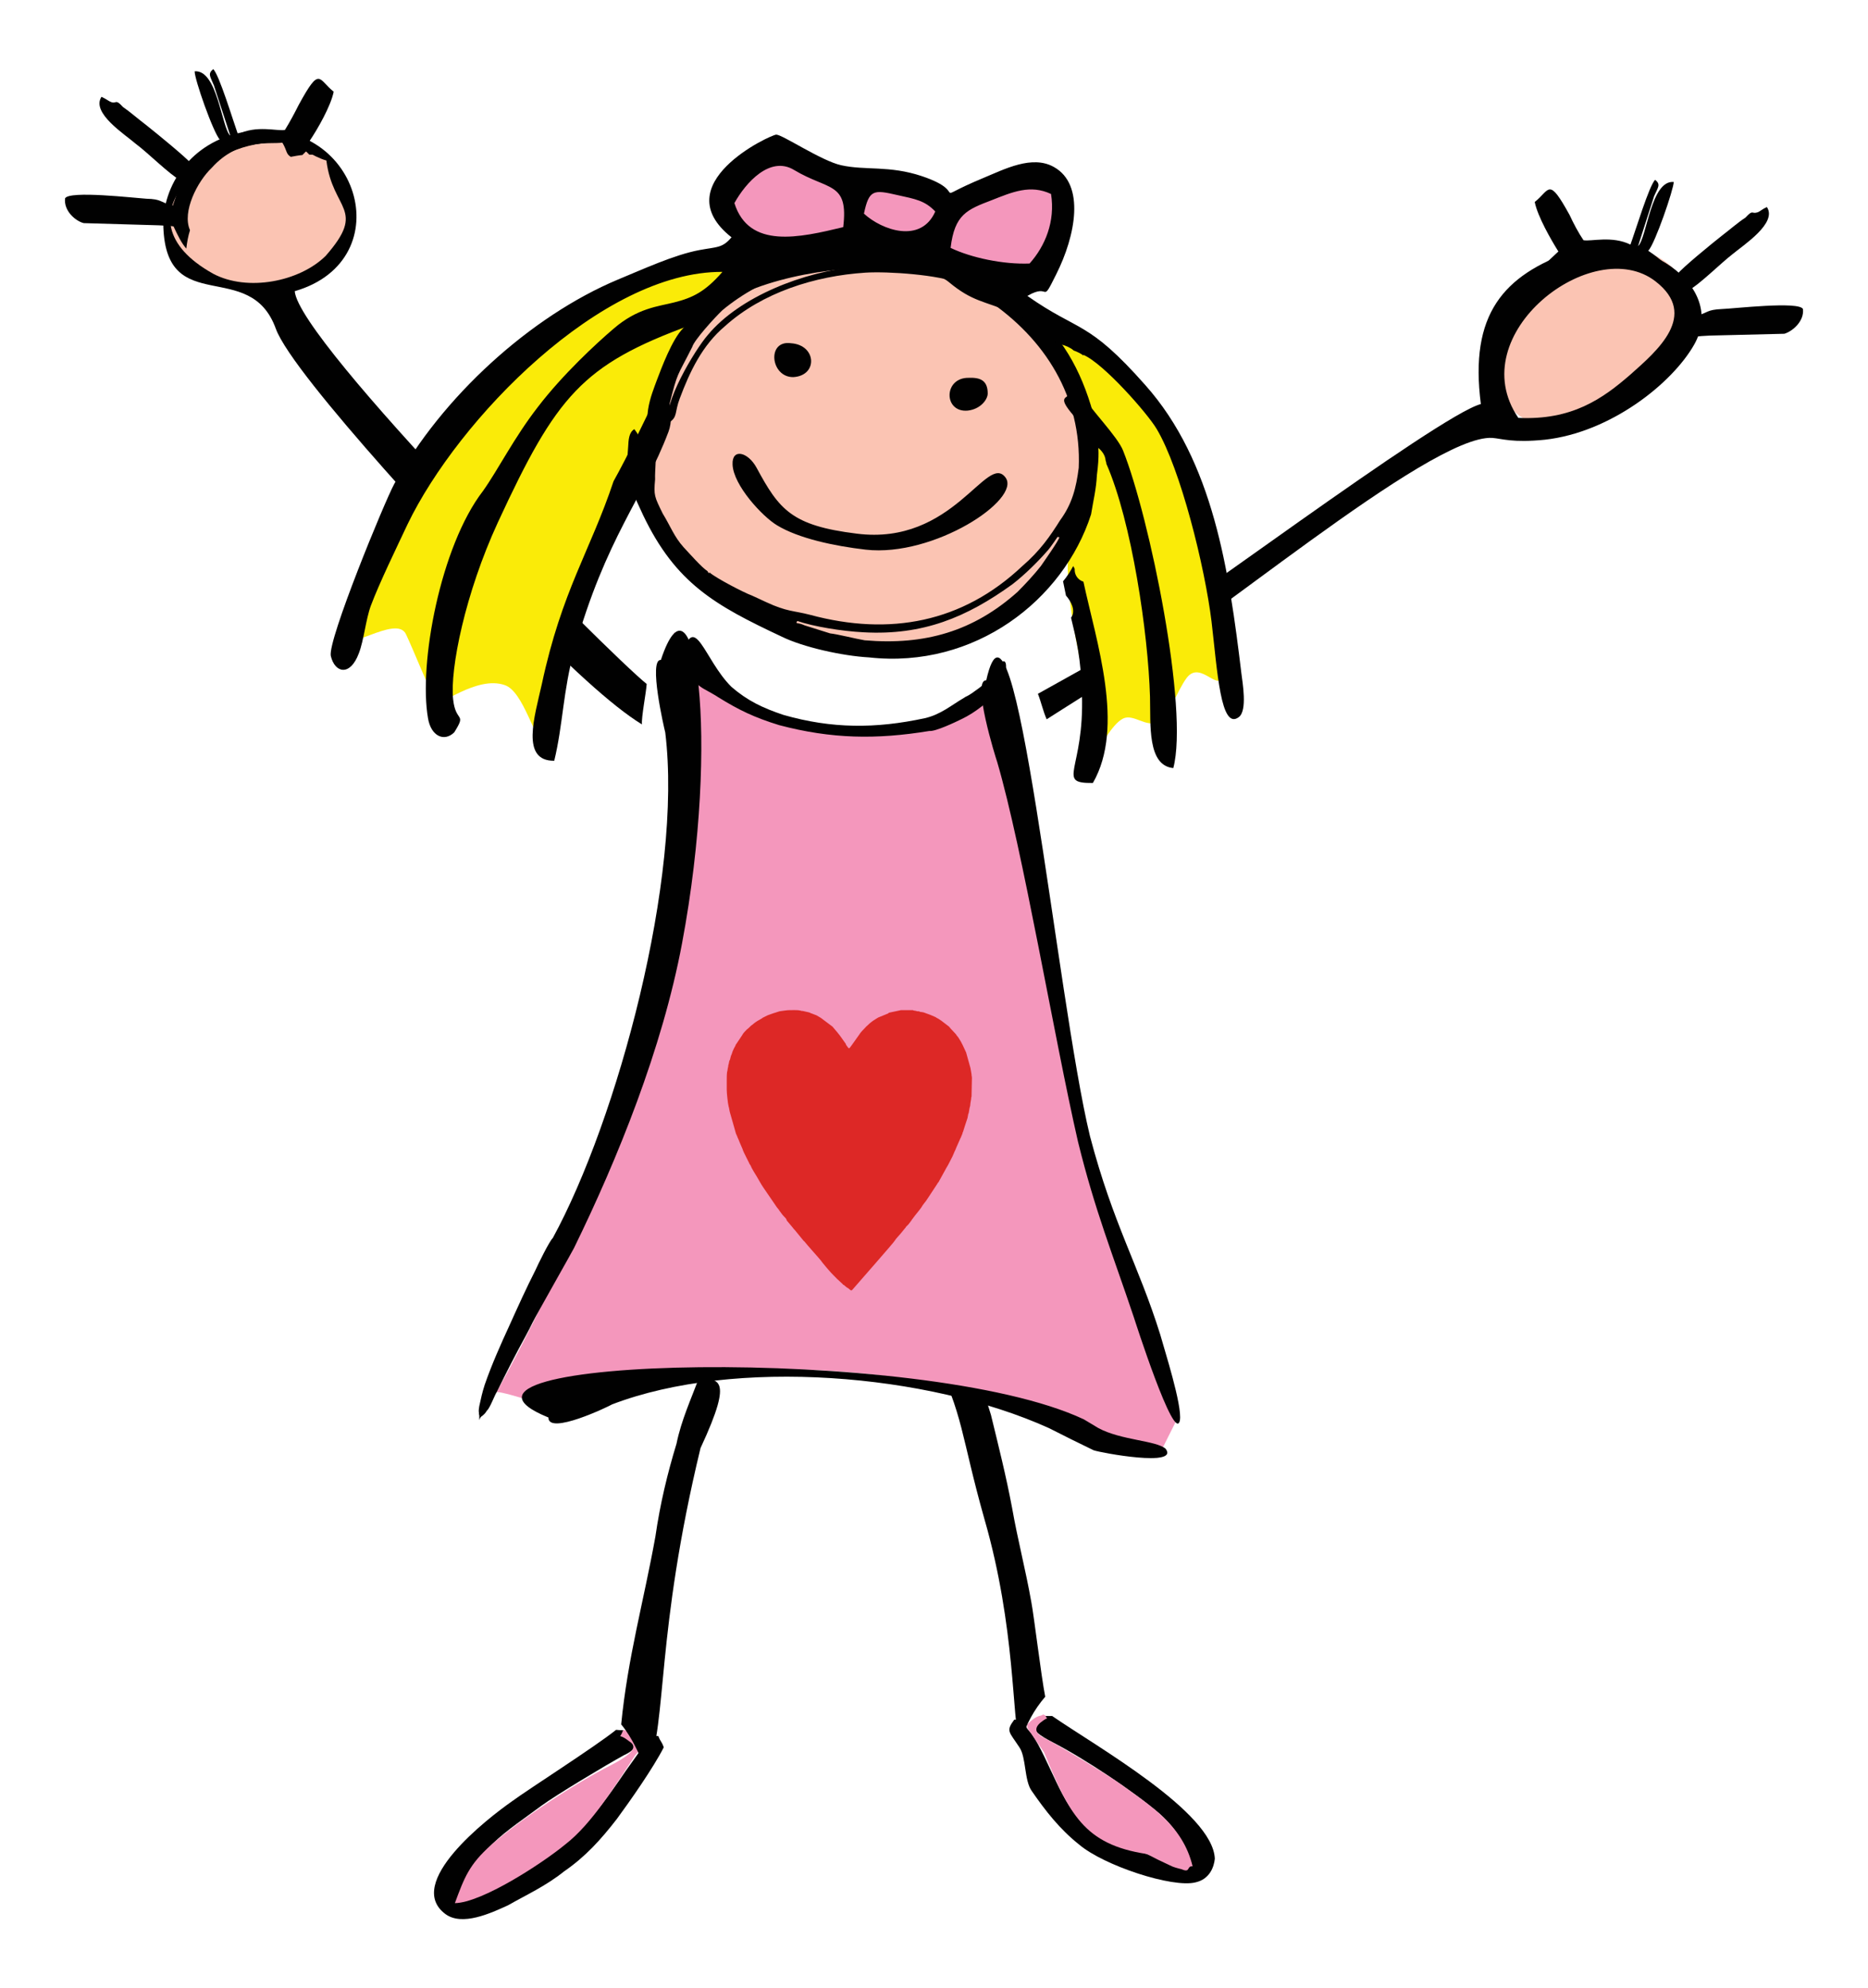 <?xml version="1.0" encoding="utf-8"?>
<!-- Generator: Adobe Illustrator 16.0.0, SVG Export Plug-In . SVG Version: 6.00 Build 0)  -->
<!DOCTYPE svg PUBLIC "-//W3C//DTD SVG 1.1//EN" "http://www.w3.org/Graphics/SVG/1.1/DTD/svg11.dtd">
<svg version="1.1" id="Layer_1" xmlns="http://www.w3.org/2000/svg" xmlns:xlink="http://www.w3.org/1999/xlink" x="0px" y="0px"
	 width="106.552px" height="113.386px" viewBox="283.075 301.232 106.552 113.386"
	 enable-background="new 283.075 301.232 106.552 113.386" xml:space="preserve">
<g>
	<path fill="#010101" d="M342.674,399.092c0.083,0.166,0.083-0.042-0.332,0.248c-0.167,0.188-0.913,0.396,0.81,1.267
		c1.847,0.955,4.547,2.762,6.063,4.05c1.078,0.975,1.348,1.68,1.825,2.904c-1.369,0-4.898-1.369-6.062-2.282
		c-1.35-1.08-2.014-3.613-3.052-5.169c-0.27-0.313-0.519-0.479-0.166-0.831c-0.27,0.021-0.56,0.042-0.83,0.021
		c-0.497,0.665-0.29,0.684,0.291,1.577c0.394,0.561,0.27,1.889,0.705,2.491c0.789,1.142,1.6,2.18,2.699,3.052
		c1.412,1.204,5.336,2.491,6.643,2.159c0.832-0.187,1.059-0.914,1.101-1.35c-0.104-2.658-6.788-6.414-9.279-8.138
		C342.964,399.092,342.819,399.092,342.674,399.092L342.674,399.092z"/>
	<path fill="#F497BC" d="M342.695,399.051c0.124,0.331,0.269-0.022-0.292,0.435c-0.436,0.395-0.145,0.687,0.312,0.894
		c0.976,0.519,3.487,2.034,4.277,2.595c1.639,1.204,3.55,2.324,4.11,4.691c-0.354-0.041-0.104,0.395-0.623,0.166
		c-0.249-0.062-0.499-0.125-0.686-0.229c-0.457-0.208-0.83-0.394-1.308-0.642c-3.592-0.541-4.422-2.305-5.855-5.793l-0.828-1.203
		c0,0-0.188-0.229-0.126-0.334l-0.021-0.042c0.165-0.166,0.478-0.478,0.789-0.519C342.715,398.967,342.466,398.988,342.695,399.051
		L342.695,399.051z"/>
	<path fill="#010101" d="M336.321,378.477c1.744,3.528,1.536,4.525,2.906,9.384c1.785,6.166,1.577,11.521,1.993,12.643h0.104
		c0.271-0.934,0.747-1.785,1.371-2.511c-0.229-1.163-0.645-4.631-0.789-5.377c-0.333-1.89-0.769-3.509-1.102-5.398
		c-0.353-1.869-0.769-3.507-1.204-5.295c-0.415-1.39-0.935-2.655-1.432-3.901C337.463,378.353,337.13,378.353,336.321,378.477
		L336.321,378.477z"/>
	<path fill="#010101" d="M309.291,409.493c0.665-2.679,2.824-3.902,4.65-5.272c0.851-0.624,3.653-2.305,4.712-2.887
		c0.54-0.249,0.872-0.54,0.394-0.976c-0.601-0.498-0.498-0.166-0.353-0.456c-0.165,0-0.311,0-0.477-0.021
		c-1.183,0.955-5.003,3.384-5.958,4.09c-1.391,0.977-6.145,4.651-3.778,6.415c0.955,0.706,2.574-0.042,3.57-0.498
		c1.059-0.603,2.159-1.1,3.197-1.932c1.204-0.829,2.076-1.784,3.01-2.989c0.748-1.017,2.076-2.906,2.679-4.089
		c-0.146-0.396-0.166-0.271-0.312-0.644c-0.395,0-0.727-0.062-1.1-0.124c0.146,0.104,0.27,0.228,0.374,0.331l-0.042,0.063
		c0.083,0.124-0.145,0.395-0.145,0.395l-0.934,1.308c-2.118,3.114-3.177,4.277-6.457,6.062c-0.602,0.396-1.474,0.789-2.18,0.998
		C309.499,409.534,309.727,409.43,309.291,409.493L309.291,409.493z"/>
	<path fill="#F497BC" d="M318.613,399.902c0.249,0,0.851,0.271,1.038,0.602c0.208,0.29-0.062,0.498-0.332,0.81
		c-1.142,1.724-2.471,3.924-4.007,5.107c-1.308,1.079-4.754,3.321-6.291,3.343c0.54-1.453,0.81-2.202,2.076-3.321
		c1.682-1.476,4.775-3.509,6.83-4.548c1.972-1.017,1.121-1.266,0.914-1.453C318.301,400.047,318.426,400.482,318.613,399.902
		L318.613,399.902z"/>
	<path fill="#010101" d="M319.941,402.082l0.104-0.021c1.08-2.637,0.436-7.682,2.988-18.248c2.015-4.318,0.853-3.777-0.062-4.069
		c-0.477,1.268-1.038,2.492-1.308,3.821c-0.519,1.702-0.934,3.426-1.204,5.294c-0.665,3.694-1.577,6.891-1.951,10.712
		C319.173,400.379,319.464,401.189,319.941,402.082L319.941,402.082z"/>
	<path fill="#F497BC" d="M340.223,340.092c1.06,8.802,2.596,18.767,4.712,26.426c1.62,5.855,3.675,9.572,5.44,15.321l-1.267,2.534
		c-5.543-1.328-10.982-4.236-16.567-4.796c-11.438-1.12-11.688,1.786-18.123,1.743c-0.707,0-2.304-0.664-3.011-0.705
		c7.91-14.366,11.398-27.86,10.11-43.347c3.26,5.003,6.913,5.667,10.235,5.667C334.328,342.916,337.732,342.604,340.223,340.092
		L340.223,340.092z"/>
	<path fill="#010101" d="M320.772,338.868c-0.727-0.063,0.187,3.903,0.249,4.131c1.017,8.283-2.741,22.109-6.415,28.835
		c-0.187,0.166-0.851,1.515-0.997,1.848c-0.519,1.018-0.996,2.075-1.474,3.134c-0.498,1.081-1.017,2.243-1.411,3.385
		c-0.146,0.456-0.208,0.747-0.312,1.225c-0.021,0.124-0.042,0.248-0.021,0.373c0,0.084,0,0.084,0.021,0.146
		c0.021,0.479-0.042,0.208,0.125,0.062c0.042-0.02,0.063-0.041,0.083-0.062l0,0c0.104-0.083,0.166-0.165,0.229-0.271
		c0.166-0.124,0.436-0.871,0.561-1.058c0.54-1.1,1.079-2.158,1.661-3.219c0.104-0.186,0.291-0.559,0.394-0.768
		c0.207-0.416,2.325-4.151,2.346-4.215c2.491-5.086,5.045-11.397,6.166-17.375C324.197,343.228,322.681,333.096,320.772,338.868
		L320.772,338.868z"/>
	<path fill="#010101" d="M339.331,340.03c-0.851-0.042,0.54,4.422,0.623,4.65c1.453,4.941,3.259,15.778,4.609,21.653
		c0.975,3.965,1.972,6.393,3.196,10.047c0,0,2.325,7.267,2.617,5.854c0.145-0.851-0.895-4.069-1.122-4.899
		c-1.246-3.986-2.679-6.27-4.007-11.314C343.338,358.133,340.97,332.723,339.331,340.03L339.331,340.03z"/>
	<path fill="#010101" d="M314.357,382.069c-0.021,1.038,3.467-0.644,3.633-0.748c6.996-2.678,18.019-1.764,24.912,1.35
		c0.852,0.437,1.701,0.852,2.553,1.266c0.415,0.146,4.899,0.977,4.111-0.082c-0.54-0.479-2.533-0.479-3.841-1.184
		c-0.021-0.021-0.769-0.456-0.831-0.498C335.719,377.855,305.824,378.602,314.357,382.069L314.357,382.069z"/>
	<path fill="#010101" d="M321.955,338.722c-0.872,0.146,0.83,1.557,1.287,1.807c0.083,0.042,0.748,0.415,0.79,0.457
		c1.204,0.747,2.075,1.163,3.487,1.599c2.989,0.789,5.543,0.83,8.574,0.332c0.332,0.041,1.473-0.499,1.806-0.665
		c0.436-0.207,0.788-0.436,1.163-0.727c0.455-0.374,0.85-0.727,1.141-1.225c0.249-0.478,0.457-1.702-0.063-1.267
		c-0.229,0.249-0.414,0.623-0.643,0.935c-0.125,0.187-1.018,0.851-1.246,0.955c-0.063,0.021-0.124,0.063-0.187,0.104
		c-0.748,0.436-1.329,0.955-2.242,1.163c-2.803,0.602-5.294,0.602-8.055-0.187c-1.183-0.395-2.055-0.81-2.969-1.599
		C323.221,338.847,322.681,335.94,321.955,338.722L321.955,338.722z"/>
	<path fill="#FBC4B3" d="M379.087,319.457c0.269-0.457,0-0.187,0.083-0.644c0.103-0.104,0.103-0.187,0.103-0.291
		c0.083-0.27,0.083-0.187,0.188-0.27c-0.374-2.158-3.094-3.383-5.253-2.906c-0.935,0.186-1.412,0.644-2.056,0.83l-0.104,1.225
		c-0.373,0.104-0.477,0-0.852,0c-0.456,1.225-0.187,1.786,0.479,2.533c1.225,1.225,3.653,1.682,5.252,0.851
		c1.037-0.664,1.225-1.142,1.972-1.702C379.087,319.188,379.087,318.897,379.087,319.457L379.087,319.457z"/>
	<path fill="#FBC4B3" d="M368.084,323.671c-0.313-0.519,1.038-3.052,0.935-3.571c-0.104-0.104-0.104-0.208-0.104-0.312
		c-0.104-0.311,0.997-0.042,0.894-0.146c0.414-2.387,3.424-3.736,5.812-3.217c1.038,0.207,1.558,0.726,2.283,0.934l0.104,1.349
		c0.415,0.104,0.519,0,0.935,0c0.519,1.35,0.208,1.972-0.52,2.803c-1.349,1.35-6.705,4.505-8.469,3.571
		c-1.144-0.727-0.832-1.204-1.661-1.827C368.084,323.36,368.084,323.049,368.084,323.671L368.084,323.671z"/>
	<path fill="#010101" d="M371.135,316.363c0.229-0.228,0.499-0.477,0.831-0.789c-0.415-0.664-1.184-1.993-1.349-2.823
		c0.871-0.685,0.768-1.474,1.992,0.747c0.207,0.457,0.519,1.038,0.789,1.433c0.436,0.083,1.619-0.27,2.678,0.249
		c0.27-0.727,1.079-3.404,1.411-3.694c0.332,0.27,0.167,0.415-0.062,0.934l-0.913,2.844c0.498-0.436,0.726-3.778,2.034-3.654
		c0,0.395-1.06,3.509-1.453,3.923c0.81,0.54,0.975,0.81,1.64,1.35c0.313-0.395,1.993-1.765,2.574-2.222
		c0.436-0.332,0.935-0.768,1.328-1.017c0.437-0.478,0.354-0.208,0.645-0.291c0.186-0.042,0.249-0.166,0.581-0.312
		c0.602,0.913-1.329,2.159-1.952,2.678c-0.726,0.561-1.889,1.744-2.615,2.139l0.478,1.411c0.768-0.208,0.622-0.373,1.536-0.415
		c0.665-0.021,4.38-0.456,4.608,0c0.083,0.685-0.581,1.267-1.059,1.412l-4.256,0.104c-0.27,0.021-0.665,0.021-0.851,0.083
		c-0.271,0.519-0.457,0.934-0.747,1.267c-0.022-0.354-0.104-0.706-0.208-1.039l0.021-0.042c0.437-1.038-0.436-2.74-1.245-3.55
		c-1.536-1.681-3.28-1.328-4.027-1.432c-0.291,0.519-0.188,0.623-0.498,0.831c-0.208-0.042-0.437-0.083-0.645-0.104l-0.207-0.208
		l-0.208,0.187C371.717,316.363,371.426,316.343,371.135,316.363L371.135,316.363z"/>
	<path fill="#010101" d="M346.223,338.598l-3.945,2.2c0.187,0.478,0.291,0.976,0.499,1.454c1.225-0.768,2.408-1.578,3.925-2.367
		c4.607-2.429,17.894-13.868,21.484-13.681c0.562,0.042,1.163,0.291,3.011,0.104c3.737-0.415,7.246-3.196,8.512-5.418
		c1.952-3.446-3.156-6.664-6.954-5.335c-3.925,1.371-5.875,3.591-5.211,8.719C365.115,324.917,349.462,336.708,346.223,338.598
		L346.223,338.598z M369.681,325.063c-3.259-4.775,4.276-10.546,7.827-7.785c2.491,1.931,0.084,3.965-1.433,5.314
		C374.477,323.983,372.733,325.208,369.681,325.063L369.681,325.063z"/>
	<path fill="#010101" d="M319.962,340.238c-2.242-1.806-19.847-19.515-20.075-22.4c6.165-1.786,3.632-10.235-2.927-9.072
		c-2.989,0.54-4.65,3.052-4.567,5.419c0.187,5.19,4.941,1.723,6.415,5.792c0.976,2.699,11.023,13.349,13.39,15.819
		c3.198,3.321,5.793,5.709,7.495,6.747C319.651,342.148,319.941,340.674,319.962,340.238L319.962,340.238z M294.136,313.914
		c0.021-2.096,1.807-3.778,3.529-4.09c4.65-0.892,5.854,6.042,0.478,7.101c-0.996,0.208-2.139,0.02-2.927-0.416
		C294.282,316.011,294.136,315.284,294.136,313.914L294.136,313.914z"/>
	<path fill="#FBC4B3" d="M299.181,309.368c1.142,0.229,1.703,0.789,2.512,1.018c0.353,2.865,2.325,2.74-0.042,5.439
		c-1.494,1.474-4.463,2.055-6.415,1.018C289.383,313.582,295.341,309.036,299.181,309.368L299.181,309.368z"/>
	<path fill="#010101" d="M301.569,310.074c-0.208-0.229-0.498-0.478-0.83-0.81c0.436-0.644,1.204-1.972,1.37-2.803
		c-0.893-0.706-0.768-1.494-1.993,0.748c-0.229,0.457-0.54,1.038-0.789,1.433c-0.436,0.083-1.62-0.291-2.679,0.249
		c-0.269-0.747-1.079-3.425-1.411-3.716c-0.332,0.27-0.167,0.415,0.042,0.934l0.934,2.865c-0.499-0.437-0.726-3.779-2.034-3.675
		c-0.021,0.415,1.059,3.508,1.453,3.923c-0.81,0.561-0.997,0.81-1.64,1.35c-0.312-0.374-1.993-1.744-2.595-2.221
		c-0.415-0.312-0.913-0.748-1.307-1.017c-0.437-0.478-0.353-0.187-0.644-0.27c-0.187-0.063-0.27-0.167-0.582-0.312
		c-0.602,0.914,1.329,2.138,1.952,2.679c0.726,0.539,1.889,1.723,2.594,2.117l-0.477,1.412c-0.769-0.208-0.623-0.374-1.516-0.395
		c-0.665-0.042-4.401-0.478-4.63-0.021c-0.083,0.706,0.582,1.287,1.06,1.412l4.276,0.125c0.249,0.021,0.664,0.021,0.851,0.062
		c0.25,0.54,0.457,0.955,0.727,1.266c0.042-0.353,0.104-0.706,0.208-1.038v-0.021c-0.457-1.038,0.416-2.761,1.246-3.55
		c1.536-1.702,3.28-1.329,4.027-1.433c0.291,0.499,0.188,0.623,0.478,0.81c0.228-0.042,0.435-0.083,0.664-0.104l0.208-0.208
		l0.187,0.187C301.009,310.053,301.299,310.053,301.569,310.074L301.569,310.074z"/>
	<path fill="#DD2826" d="M324.529,362.825v0.561c0,0.188,0.062,0.768,0.104,0.935c0.041,0.123,0.041,0.229,0.083,0.372l0.25,0.873
		c0.042,0.125,0.062,0.271,0.124,0.395c0.021,0.021,0,0,0.021,0.042c0.041,0.124,0.104,0.228,0.145,0.352l0.188,0.437
		c0,0.041,0,0.021,0.021,0.063c0.042,0.123,0.124,0.248,0.187,0.393l0.146,0.292c0.02,0.021,0.02,0.041,0.02,0.062
		c0.021,0.021,0.042,0.041,0.063,0.082c0.083,0.208,0.249,0.457,0.374,0.665s0.229,0.416,0.374,0.623l0.768,1.122
		c0.021,0.019,0.042,0.041,0.062,0.083c0.021,0,0.021,0.019,0.042,0.04s0,0.021,0.021,0.042l0.124,0.166
		c0.083,0.125,0.187,0.208,0.271,0.313c0.021,0.042,0.021,0.062,0.042,0.103l0.332,0.396c0.042,0.063,0.083,0.104,0.124,0.145
		l0.458,0.561c0.042,0.04,0.042,0.063,0.083,0.083c0.125,0.167,0.872,0.996,0.934,1.08c0.042,0.082,0.644,0.788,0.727,0.851
		c0.062,0.063,0.124,0.124,0.187,0.188c0.021,0.02,0,0.02,0.042,0.041l0.291,0.27c0.021,0.043,0.042,0.043,0.082,0.063l0.146,0.124
		c0.042,0.021,0.063,0.042,0.104,0.063c0.187,0.166,0.166,0.145,0.312-0.021c0.373-0.437,2.284-2.595,2.346-2.72
		c0.042-0.083,0.229-0.27,0.312-0.373l0.186-0.229c0.021-0.019,0.042-0.041,0.063-0.083c0.042-0.021,0.042-0.04,0.063-0.082
		c0.042-0.042,0.103-0.104,0.145-0.146l0.125-0.165c0.042-0.043,0.062-0.104,0.104-0.146l0.125-0.167
		c0.082-0.104,0.166-0.208,0.249-0.312l0.125-0.165c0.083-0.166,0.27-0.354,0.353-0.5l0.561-0.852
		c0.021-0.041,0.021-0.061,0.062-0.082l0.457-0.83c0.124-0.188,0.27-0.519,0.354-0.665l0.124-0.29
		c0.021-0.042,0.042-0.062,0.042-0.104c0.021,0,0.021-0.021,0.021-0.041l0.249-0.562c0,0,0-0.021,0.021-0.041l0.104-0.249
		c0-0.041,0.021-0.084,0.042-0.125l0.104-0.332c0.041-0.145,0.104-0.29,0.145-0.437l0.042-0.228
		c0.021-0.042,0.021-0.021,0.021-0.042c0.021-0.063,0.042-0.27,0.063-0.331c0.042-0.126,0.02-0.126,0.042-0.251l0.041-0.248
		c0-0.021,0-0.042,0-0.062c0.021-0.042,0.021-0.042,0.021-0.063l0.021-1.059c0-0.084-0.021-0.104-0.021-0.166c0-0.063,0,0,0-0.042
		l-0.062-0.354l-0.249-0.892c-0.126-0.271-0.249-0.562-0.416-0.81c-0.021-0.021-0.021-0.042-0.041-0.063l-0.104-0.125v-0.019
		c-0.104-0.105-0.208-0.229-0.311-0.333l-0.104-0.124c-0.146-0.104-0.291-0.229-0.436-0.334l-0.188-0.124
		c-0.063-0.02-0.104-0.062-0.145-0.083l-0.291-0.125c-0.125-0.04-0.27-0.103-0.394-0.144l-0.125-0.021c-0.021,0-0.042,0-0.042,0
		c-0.042-0.021-0.063-0.021-0.104-0.043c-0.083,0-0.021,0.022-0.166-0.02c-0.041-0.021-0.062,0-0.104-0.021
		c-0.042,0-0.042-0.021-0.083-0.021h-0.665l-0.685,0.146c-0.021,0.021-0.021,0.021-0.041,0.042l-0.561,0.228
		c-0.042,0.021-0.063,0.043-0.104,0.063c-0.208,0.124-0.353,0.229-0.54,0.416c-0.042,0.042-0.062,0.042-0.083,0.082
		c-0.125,0.126-0.291,0.291-0.374,0.436l-0.415,0.582c-0.167,0.208-0.125,0.269-0.312,0c-0.021-0.021-0.021-0.041-0.021-0.063
		l-0.249-0.352c-0.125-0.187-0.374-0.477-0.519-0.643l-0.665-0.499c-0.083-0.042-0.166-0.104-0.249-0.146l-0.167-0.062
		c-0.042-0.021-0.042-0.021-0.062-0.021c-0.021-0.021-0.021-0.021-0.063-0.021c-0.041-0.02-0.062-0.041-0.125-0.061
		c-0.042,0-0.062-0.022-0.104-0.022l-0.27-0.062c-0.021,0-0.042,0-0.063,0c-0.042-0.021-0.042-0.021-0.083-0.021
		c-0.104-0.042-0.56-0.021-0.685-0.021l-0.187,0.021c-0.104,0.021-0.187,0.021-0.291,0.041l-0.395,0.126
		c-0.083,0.021-0.208,0.082-0.29,0.104l-0.25,0.125c-0.021,0-0.042,0.021-0.062,0.042c-0.208,0.124-0.353,0.186-0.561,0.373
		c-0.042,0.021-0.083,0.063-0.125,0.104c-0.062,0.062-0.125,0.124-0.187,0.166c-0.104,0.103-0.208,0.207-0.27,0.331l-0.332,0.497
		c-0.021,0.022-0.042,0.042-0.042,0.084c-0.062,0.104-0.125,0.229-0.166,0.333l-0.063,0.186c-0.042,0.063-0.062,0.188-0.083,0.271
		c-0.021,0.041-0.021,0.062-0.042,0.083c-0.021,0.063-0.021,0.145-0.042,0.207c-0.021,0.063-0.021,0.022-0.021,0.105
		c0,0.041-0.021,0.062-0.021,0.103c-0.021,0.041,0,0.063-0.021,0.104c0,0.041,0,0.062-0.021,0.104
		C324.529,362.513,324.529,362.659,324.529,362.825L324.529,362.825z"/>
	<path fill="#F497BC" d="M342.342,316.427c2.222-2.513,1.681-4.235,0.249-4.692c-1.287-0.416-3.446,0.851-5.212,1.038
		c-0.062,0.021-4.94-1.038-5.002-1.059c-1.474-0.27-2.823-0.913-3.903-1.328c-1.058-0.395-2.844-0.083-3.362,0.996
		c-0.644,1.371-0.208,2.574,0.976,3.488c1.931,1.494,5.19-0.312,8.034,0.042C337.608,315.347,340.181,318.855,342.342,316.427
		L342.342,316.427z"/>
	<path fill="#FAEB08" d="M316.973,318.564c-2.243,0.893-6.104,4.214-7.62,6.602c-2.158,3.363-6.435,9.819-6.705,12.249
		c-0.145,1.308,3.051-1.225,3.591,0c0.395,0.83,1.328,3.155,1.702,3.841c0.187,0.332,2.305-1.516,3.924-0.955
		c1.1,0.374,1.681,3.176,2.346,3.425c0.561,0.208,0.021-2.034,0.748-5.168c0.519-2.305,2.283-5.252,2.782-7.163
		c0.312-1.204,1.889-4.173,2.304-5.646c0.394-1.37,1.786-3.819,2.948-5.066c0.997-1.058,2.761-3.695,2.554-4.318
		C324.924,314.475,319.568,317.568,316.973,318.564L316.973,318.564z"/>
	<path fill="#FAEB08" d="M346.97,322.945c2.014,1.35,2.679,3.425,3.654,6.083c1.349,3.758,2.471,8.159,2.2,10.567
		c-0.145,1.328-1.245-0.769-2.055,0.29c-0.562,0.748-0.977,2.16-1.641,2.512s-1.391-0.478-1.992-0.188
		c-0.686,0.354-1.226,1.661-1.642,1.765c-0.975,0.271-0.414,0-0.539-3.217c-0.063-1.557-0.893-3.903-0.977-7.079
		c-0.041-1.266,0.665-3.758,0.583-5.273c-0.084-1.432-0.583-4.193-1.434-5.667c-0.747-1.225-1.785-1.827-1.453-2.387
		C342.715,318.647,344.667,321.388,346.97,322.945L346.97,322.945z"/>
	<path fill="#FBC4B3" d="M338.189,317.09l1.619,0.914c3.384,2.284,5.252,6.353,5.044,10.338c-0.063,1.246-1.598,5.439-2.636,6.373
		c-3.425,3.197-8.2,4.152-12.768,2.886c-0.997-0.249-1.018-0.353-2.242-0.914c-3.882-1.806-8.284-5.48-7.308-9.55
		c-0.104,0.125,1.121-7.66,6.436-10.234C328.847,315.679,332.48,314.641,338.189,317.09L338.189,317.09z"/>
	<path fill="#FBC4B3" d="M343.504,331.872c-0.063,0.229-0.873,1.35-1.058,1.641c-0.375,0.478-0.873,1.017-1.33,1.453
		c-2.512,2.263-5.272,3.072-8.719,2.782c-0.498-0.083-1.62-0.332-1.972-0.394l-1.453-0.457c-0.395-0.187-0.562-0.063-0.437-0.249
		c0.872,0.353,2.533,0.581,3.799,0.643c3.384,0.187,5.876-0.851,8.47-2.74c0.747-0.56,1.496-1.329,2.056-1.952
		c0.084-0.104,0.54-0.747,0.54-0.747L343.504,331.872z"/>
	<path fill="#010101" d="M343.504,331.872l-0.104-0.021c0,0-0.436,0.643-0.54,0.747c-0.54,0.623-1.309,1.392-2.034,1.952
		c-2.615,1.889-5.107,2.927-8.491,2.74c-1.266-0.063-2.865-0.333-3.778-0.643c-0.146,0.187,0.021,0.062,0.416,0.249l1.453,0.457
		c0.415,0.042,1.474,0.311,1.972,0.394c3.447,0.291,6.207-0.519,8.719-2.761c0.457-0.457,0.955-0.996,1.33-1.474
		C342.631,333.242,343.441,332.1,343.504,331.872L343.504,331.872z M320.897,326.349l-0.354,0.083
		c-1.079-0.955-0.248-2.823-0.021-3.466c0.291-0.769,0.893-2.388,1.516-3.01c0.249-0.229,0.499-0.541,0.665-0.831
		c0.873-0.872,1.37-1.412,2.616-2.159c2.678-1.578,6.913-2.201,9.902-1.453c2.284,0.602,4.235,1.266,6.374,3.093
		c2.055,1.807,3.113,3.633,3.84,6.207l0.042-0.021c0.021,0.354,0.104,0.706,0.27,1.038c-0.332,0.333,0.188,0.312-0.104,2.491
		c-0.041,0.831-0.207,1.454-0.332,2.243c-1.577,4.899-6.643,8.823-12.663,8.158c-1.515-0.083-3.758-0.581-4.982-1.183
		c-3.799-1.786-6.042-3.031-7.91-6.934c-1.037-2.242-0.975-2.139-0.851-3.882c0.021-0.416,0.042-0.831,0.353-1.017
		c0.415,0.519,0.561,1.142,0.747,1.806c0.104-0.374,0.021-0.539,0.416-0.83c0.125,0.56,0,1.35,0.021,1.889
		c-0.083,0.914-0.041,0.976,0.437,1.952c0.435,0.706,0.643,1.308,1.183,1.91c0.332,0.353,1.038,1.162,1.37,1.37
		c0.062,0.125,0.062,0.125,0.186,0.062l-0.062,0.021c0.394,0.333,1.951,1.143,2.407,1.308c0.313,0.146,0.416,0.187,0.81,0.374
		c1.204,0.561,1.557,0.478,2.512,0.727c4.546,1.225,8.698,0.436,12.104-2.781c1.017-0.873,1.597-1.724,2.158-2.616
		c0.685-0.935,0.914-1.848,1.059-2.989c0.166-4.006-1.889-7.349-5.231-9.591l-1.619-0.934c-1.079-0.478-4.027-0.686-5.315-0.603
		c-2.906,0.187-5.896,1.142-8.014,3.052c-1.307,1.1-2.013,2.615-2.574,4.111c-0.312,0.809-0.104,1.059-0.622,1.391
		c-0.417-0.976,1.474-4.152,2.221-5.003c1.827-2.201,5.501-3.613,8.449-3.881c0.768-0.021,1.744-0.063,2.263-0.125l-0.643-0.021
		c-0.187-0.063-0.375-0.125-0.581-0.125c-3.218-0.249-6.374,0.851-8.657,2.74c-0.478,0.457-1.62,1.723-1.723,2.097
		c-0.893,1.785-0.81,1.329-1.328,3.384L320.897,326.349z"/>
	<path fill="#010101" d="M338.356,322.779c0.602-0.021,1.059,0.124,1.059,0.893c0,0.332-0.395,0.892-1.143,0.976
		C336.881,324.771,336.881,322.737,338.356,322.779L338.356,322.779z"/>
	<path fill="#010101" d="M328.204,320.807c1.454,0.104,1.536,1.848,0.124,1.931C327.02,322.758,326.792,320.599,328.204,320.807
		L328.204,320.807z"/>
	<path fill="#010101" d="M343.712,334.383c0.062,0.27,0.104,0.54,0.166,0.81c0.29,0.333,0.582,0.873,0.29,1.267
		c0.312,1.287,0.561,2.284,0.622,4.338c0.146,4.381-1.516,5.108,0.623,5.087c1.849-3.197,0.188-8.076-0.539-11.48
		c-0.332-0.104-0.52-0.415-0.498-0.727c-0.021-0.041-0.042-0.104-0.084-0.165C344.126,333.823,343.939,334.114,343.712,334.383
		L343.712,334.383z M346.14,327.491c0.02,0.063,0.042,0.125,0.042,0.187c1.452,3.3,2.387,9.695,2.49,13.287
		c0.042,1.578-0.165,3.923,1.329,4.069c0.892-3.342-1.349-14.304-2.864-18.103c-0.333-0.831-1.807-2.284-2.513-3.405
		c-0.415-0.643-0.374,0.042-0.582,0.228c-0.249,0.229-0.622,0.188,0.457,1.391c0.29,0.312,0.582,1.142,1.018,1.495
		C345.83,326.806,346.119,327.138,346.14,327.491L346.14,327.491z M344.874,321.512v-0.042c1.163,0.499,3.653,3.342,4.172,4.214
		c1.371,2.284,2.762,7.91,3.137,11.003c0.331,2.803,0.518,6.228,1.556,5.439c0.498-0.374,0.208-1.972,0.146-2.491
		c-0.706-5.854-1.599-12.082-5.48-16.441c-3.301-3.737-3.778-3.01-6.727-5.086c1.35-0.789,0.747,0.581,1.64-1.225
		c1.121-2.222,1.661-5.127-0.124-6.125c-1.245-0.706-2.822,0.125-4.027,0.623c-3.342,1.391-0.603,0.872-3.509-0.104
		c-1.869-0.623-3.218-0.312-4.608-0.623c-1.122-0.249-3.343-1.744-3.696-1.744c-0.311,0-6.394,2.824-2.554,5.855
		c-0.518,0.623-0.83,0.54-1.826,0.727c-1.454,0.27-3.28,1.121-4.65,1.682c-4.961,2.076-10.048,6.685-12.767,11.667
		c-0.541,0.996-3.8,8.905-3.613,9.798c0.229,0.976,1.1,1.183,1.598-0.146c0.291-0.747,0.395-1.93,0.686-2.719
		c0.499-1.328,1.474-3.321,2.097-4.65c2.886-5.979,11.065-14.429,17.958-14.387c-0.976,1.121-1.682,1.474-2.762,1.744
		c-0.892,0.228-2.076,0.312-3.445,1.495c-0.976,0.831-2.907,2.616-4.318,4.463c-1.37,1.765-2.263,3.571-3.135,4.795
		c-2.43,3.156-3.675,9.861-3.135,12.955c0.167,1.018,0.914,1.371,1.496,0.81c0.726-1.163,0.083-0.519-0.063-1.889
		c-0.187-1.724,0.685-6.042,2.554-10.09c3.342-7.224,4.816-8.989,11.002-11.252c0.104-0.041,0.291-0.062,0.416-0.083
		c2.097-2.325,7.037-3.197,9.861-3.155c1.349,0.021,3.55,0.042,4.444,0.789c1.348,1.121,1.971,1.058,3.61,1.743
		c0.686,0.271,1.309,0.79,1.826,1.454c0.168,0.062,0.271,0.041,0.417,0.145c0.062,0,0.539,0.187,0.602,0.229
		c0.187,0.041,0.519,0.187,0.665,0.332c0.146,0.042,0.435,0.187,0.538,0.271L344.874,321.512z M320.585,323.443l-0.042,0.29
		l0.229-0.457L320.585,323.443z M320.772,323.277c-0.665,1.433-1.972,4.11-2.699,5.397c-1.329,3.986-2.948,6.228-4.09,11.563
		c-0.416,1.868-1.225,4.401,0.706,4.38c0.498-2.034,0.498-3.985,1.142-6.31c1.806-6.457,3.944-8.657,5.376-12.457
		C321.602,324.792,321.083,323.298,320.772,323.277L320.772,323.277z M324.966,312.814c0.643-1.163,2.034-2.72,3.404-1.889
		c1.973,1.183,3.114,0.665,2.803,3.26C328.681,314.786,325.796,315.451,324.966,312.814L324.966,312.814z M334.265,312.357
		c1.038,0.229,1.558,0.312,2.159,0.935c-0.81,1.847-3.031,1.079-4.069,0.124C332.646,312.025,332.916,312.046,334.265,312.357
		L334.265,312.357z M337.298,315.368c0.227-1.91,0.933-2.18,2.345-2.72c1.162-0.457,2.201-0.913,3.384-0.353
		c0.248,1.557-0.331,2.969-1.224,3.965C340.306,316.322,338.459,315.928,337.298,315.368L337.298,315.368z"/>
	<path fill="#010101" d="M326.231,327.907c-0.498-0.914-1.412-1.121-1.37-0.187c0.042,1.183,1.702,2.968,2.533,3.467
		c1.225,0.747,3.259,1.183,5.065,1.391c3.882,0.436,8.885-2.865,7.973-4.111c-1.061-1.453-2.97,3.903-8.492,3.197
		C328.224,331.208,327.519,330.293,326.231,327.907L326.231,327.907z"/>
</g>
</svg>
